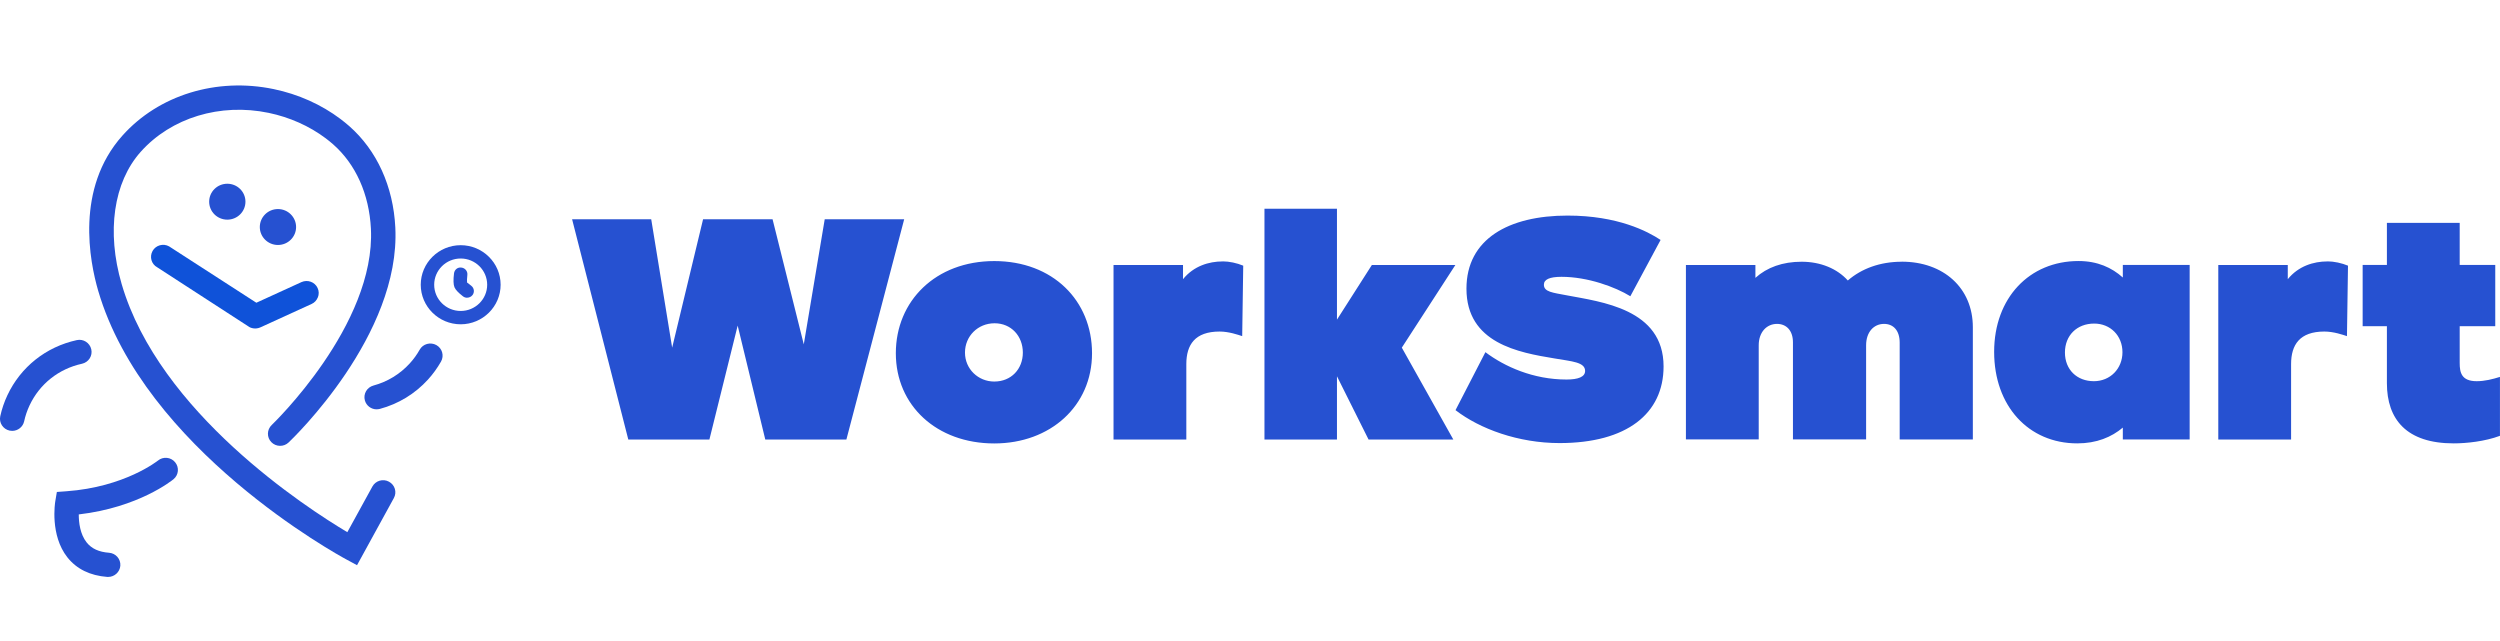 <svg xmlns="http://www.w3.org/2000/svg" width="117" height="30" viewBox="0 0 117 30" fill="none"><g clip-path="url(#clip0_136_1502)"><path d="M14.872 13.921C14.822 14.05 14.722 14.164 14.584 14.225L12.197 15.316C12.159 15.328 12.128 15.347 12.09 15.354C12.045 15.365 11.995 15.373 11.952 15.373H11.94C11.89 15.373 11.84 15.365 11.794 15.354C11.749 15.342 11.706 15.328 11.668 15.304L7.36 12.511C7.083 12.362 6.988 12.018 7.141 11.744C7.291 11.477 7.639 11.376 7.915 11.531L11.997 14.168L14.107 13.203C14.396 13.073 14.732 13.196 14.863 13.477C14.932 13.621 14.932 13.781 14.875 13.921H14.872Z" fill="#0F52D9"></path><path d="M21.56 15.177C20.53 15.177 19.691 14.345 19.691 13.326C19.691 12.306 20.53 11.475 21.56 11.475C22.59 11.475 23.429 12.306 23.429 13.326C23.429 14.345 22.59 15.177 21.56 15.177ZM21.56 12.098C20.876 12.098 20.32 12.648 20.32 13.326C20.32 14.003 20.876 14.553 21.56 14.553C22.244 14.553 22.8 14.003 22.8 13.326C22.8 12.648 22.244 12.098 21.56 12.098Z" fill="#2651D1"></path><path d="M37.617 16.116L38.597 10.261H42.316L39.611 20.569H35.815L34.523 15.238L33.2 20.569H29.404L26.774 10.261H30.477L31.457 16.27L32.904 10.261H36.156L37.617 16.116ZM46.532 20.753C43.84 20.753 41.925 18.982 41.925 16.532C41.925 14.081 43.792 12.218 46.532 12.218C49.271 12.218 51.107 14.067 51.107 16.532C51.107 18.996 49.161 20.753 46.532 20.753ZM46.532 17.856C47.326 17.856 47.869 17.271 47.869 16.501C47.869 15.731 47.326 15.129 46.546 15.129C45.766 15.129 45.161 15.731 45.161 16.501C45.161 17.271 45.783 17.856 46.529 17.856H46.532ZM57.217 12.232C57.53 12.232 57.887 12.31 58.183 12.433L58.135 15.731C57.949 15.67 57.513 15.516 57.077 15.516C55.925 15.516 55.52 16.133 55.52 17.041V20.569H52.113V12.402H55.365V13.066C55.863 12.45 56.578 12.235 57.217 12.235V12.232ZM64.205 12.402H68.111L65.605 16.27L68.015 20.569H64.048L62.57 17.61V20.569H59.177V9.768H62.57V14.959L64.203 12.402H64.205ZM72.989 20.736C71.06 20.736 69.255 20.073 68.118 19.195L69.517 16.482C70.418 17.16 71.758 17.762 73.313 17.762C73.856 17.762 74.183 17.639 74.183 17.36C74.183 16.945 73.561 16.914 72.753 16.775C71.072 16.498 68.63 16.067 68.63 13.51C68.63 11.184 70.607 10.089 73.361 10.089C75.709 10.089 77.111 10.828 77.716 11.229L76.3 13.864C75.599 13.432 74.309 12.955 73.079 12.955C72.519 12.955 72.254 13.078 72.254 13.325C72.254 13.665 72.674 13.696 73.313 13.819C74.932 14.128 77.855 14.452 77.855 17.148C77.855 19.351 76.143 20.736 72.984 20.736H72.989ZM88.998 12.246C90.958 12.246 92.329 13.479 92.329 15.313V20.566H88.905V16.036C88.905 15.467 88.61 15.158 88.173 15.158C87.692 15.158 87.334 15.542 87.334 16.159V20.564H83.91V16.019C83.91 15.464 83.598 15.158 83.164 15.158C82.683 15.158 82.308 15.542 82.308 16.159V20.564H78.901V12.402H82.153V13.004C82.697 12.511 83.429 12.249 84.316 12.249C85.203 12.249 85.98 12.572 86.478 13.127C87.117 12.572 87.987 12.249 88.998 12.249V12.246ZM99.348 12.986V12.4H102.476V20.566H99.348V20.012C98.819 20.458 98.12 20.75 97.216 20.75C94.93 20.75 93.326 18.994 93.326 16.468C93.326 13.942 94.975 12.216 97.276 12.216C98.163 12.216 98.833 12.525 99.346 12.986H99.348ZM97.994 17.84C98.757 17.84 99.331 17.254 99.331 16.484C99.331 15.715 98.771 15.143 98.008 15.143C97.2 15.143 96.639 15.698 96.639 16.498C96.639 17.299 97.2 17.84 97.994 17.84ZM108.92 12.232C109.23 12.232 109.59 12.31 109.886 12.433L109.838 15.731C109.652 15.67 109.216 15.516 108.78 15.516C107.628 15.516 107.223 16.133 107.223 17.041V20.569H103.816V12.402H107.068V13.066C107.566 12.45 108.281 12.235 108.92 12.235V12.232ZM115.908 17.84C116.282 17.84 116.654 17.747 116.998 17.639V20.396C116.297 20.659 115.427 20.75 114.835 20.75C112.625 20.75 111.707 19.627 111.707 17.932V15.266H110.572V12.4H111.707V10.429H115.114V12.4H116.778V15.266H115.114V16.992C115.114 17.424 115.191 17.84 115.908 17.84Z" fill="#2651D1"></path><path d="M21.86 13.934C21.791 13.934 21.725 13.913 21.667 13.868C21.45 13.701 21.317 13.559 21.269 13.443C21.217 13.316 21.21 13.099 21.248 12.794C21.269 12.624 21.417 12.494 21.598 12.523C21.77 12.544 21.894 12.7 21.872 12.87C21.856 13.009 21.849 13.177 21.858 13.224C21.853 13.21 21.965 13.304 22.056 13.375C22.194 13.481 22.218 13.677 22.111 13.812C22.049 13.89 21.956 13.932 21.863 13.932L21.86 13.934Z" fill="#2651D1"></path><path d="M16.706 26.45L16.203 26.178C15.819 25.971 6.762 21.022 4.594 13.604C4.199 12.247 3.514 8.823 5.729 6.347C7.424 4.448 10.138 3.613 12.808 4.17C13.957 4.408 15.037 4.892 15.934 5.568C16.074 5.674 16.21 5.785 16.343 5.9C17.638 7.038 18.406 8.724 18.501 10.648C18.752 15.675 13.721 20.505 13.506 20.708C13.28 20.923 12.918 20.918 12.698 20.692C12.479 20.467 12.488 20.108 12.715 19.891C12.765 19.844 17.583 15.212 17.359 10.705C17.278 9.088 16.649 7.683 15.585 6.75C15.476 6.654 15.359 6.561 15.242 6.472C14.479 5.898 13.556 5.487 12.574 5.282C10.307 4.81 8.011 5.509 6.585 7.105C5.312 8.53 4.978 10.844 5.694 13.295C7.451 19.308 14.341 23.765 16.255 24.906L17.428 22.769C17.578 22.495 17.927 22.391 18.203 22.543C18.482 22.691 18.585 23.036 18.432 23.31L16.706 26.457V26.45Z" fill="#2651D1"></path><path d="M5.064 27C5.05 27 5.035 27 5.021 27C4.218 26.939 3.588 26.632 3.154 26.084C2.332 25.045 2.577 23.527 2.587 23.463L2.661 23.024L3.109 22.991C5.837 22.795 7.374 21.567 7.391 21.556C7.634 21.355 7.994 21.39 8.194 21.631C8.395 21.872 8.364 22.226 8.121 22.427C8.051 22.483 6.492 23.749 3.686 24.075C3.686 24.453 3.748 25 4.056 25.387C4.287 25.678 4.63 25.834 5.105 25.869C5.419 25.893 5.655 26.164 5.632 26.476C5.608 26.773 5.357 27 5.062 27H5.064Z" fill="#2651D1"></path><path d="M13.008 11.465C13.477 11.465 13.857 11.089 13.857 10.625C13.857 10.161 13.477 9.784 13.008 9.784C12.539 9.784 12.159 10.161 12.159 10.625C12.159 11.089 12.539 11.465 13.008 11.465Z" fill="#2651D1"></path><path d="M10.638 10.28C11.107 10.28 11.487 9.904 11.487 9.439C11.487 8.975 11.107 8.599 10.638 8.599C10.169 8.599 9.789 8.975 9.789 9.439C9.789 9.904 10.169 10.28 10.638 10.28Z" fill="#2651D1"></path><path d="M0.572 20.165C0.532 20.165 0.491 20.16 0.451 20.153C0.143 20.087 -0.055 19.785 0.012 19.48C0.086 19.143 0.198 18.812 0.346 18.498C0.968 17.174 2.151 16.234 3.591 15.918C3.898 15.847 4.203 16.043 4.272 16.348C4.342 16.652 4.146 16.954 3.839 17.023C2.747 17.261 1.853 17.972 1.383 18.973C1.271 19.211 1.185 19.464 1.13 19.719C1.071 19.983 0.835 20.165 0.572 20.165Z" fill="#2651D1"></path><path d="M17.626 19.157C17.376 19.157 17.145 18.992 17.076 18.739C16.992 18.437 17.173 18.125 17.478 18.043C18.134 17.866 18.723 17.507 19.178 17.006C19.357 16.81 19.512 16.596 19.641 16.366C19.793 16.093 20.144 15.996 20.421 16.149C20.697 16.303 20.795 16.647 20.64 16.921C20.468 17.224 20.263 17.507 20.029 17.764C19.426 18.427 18.649 18.902 17.779 19.136C17.729 19.15 17.679 19.155 17.629 19.155L17.626 19.157Z" fill="#2651D1"></path></g><defs><clipPath id="clip0_136_1502"><rect width="117" height="30" fill="white"></rect></clipPath></defs></svg>